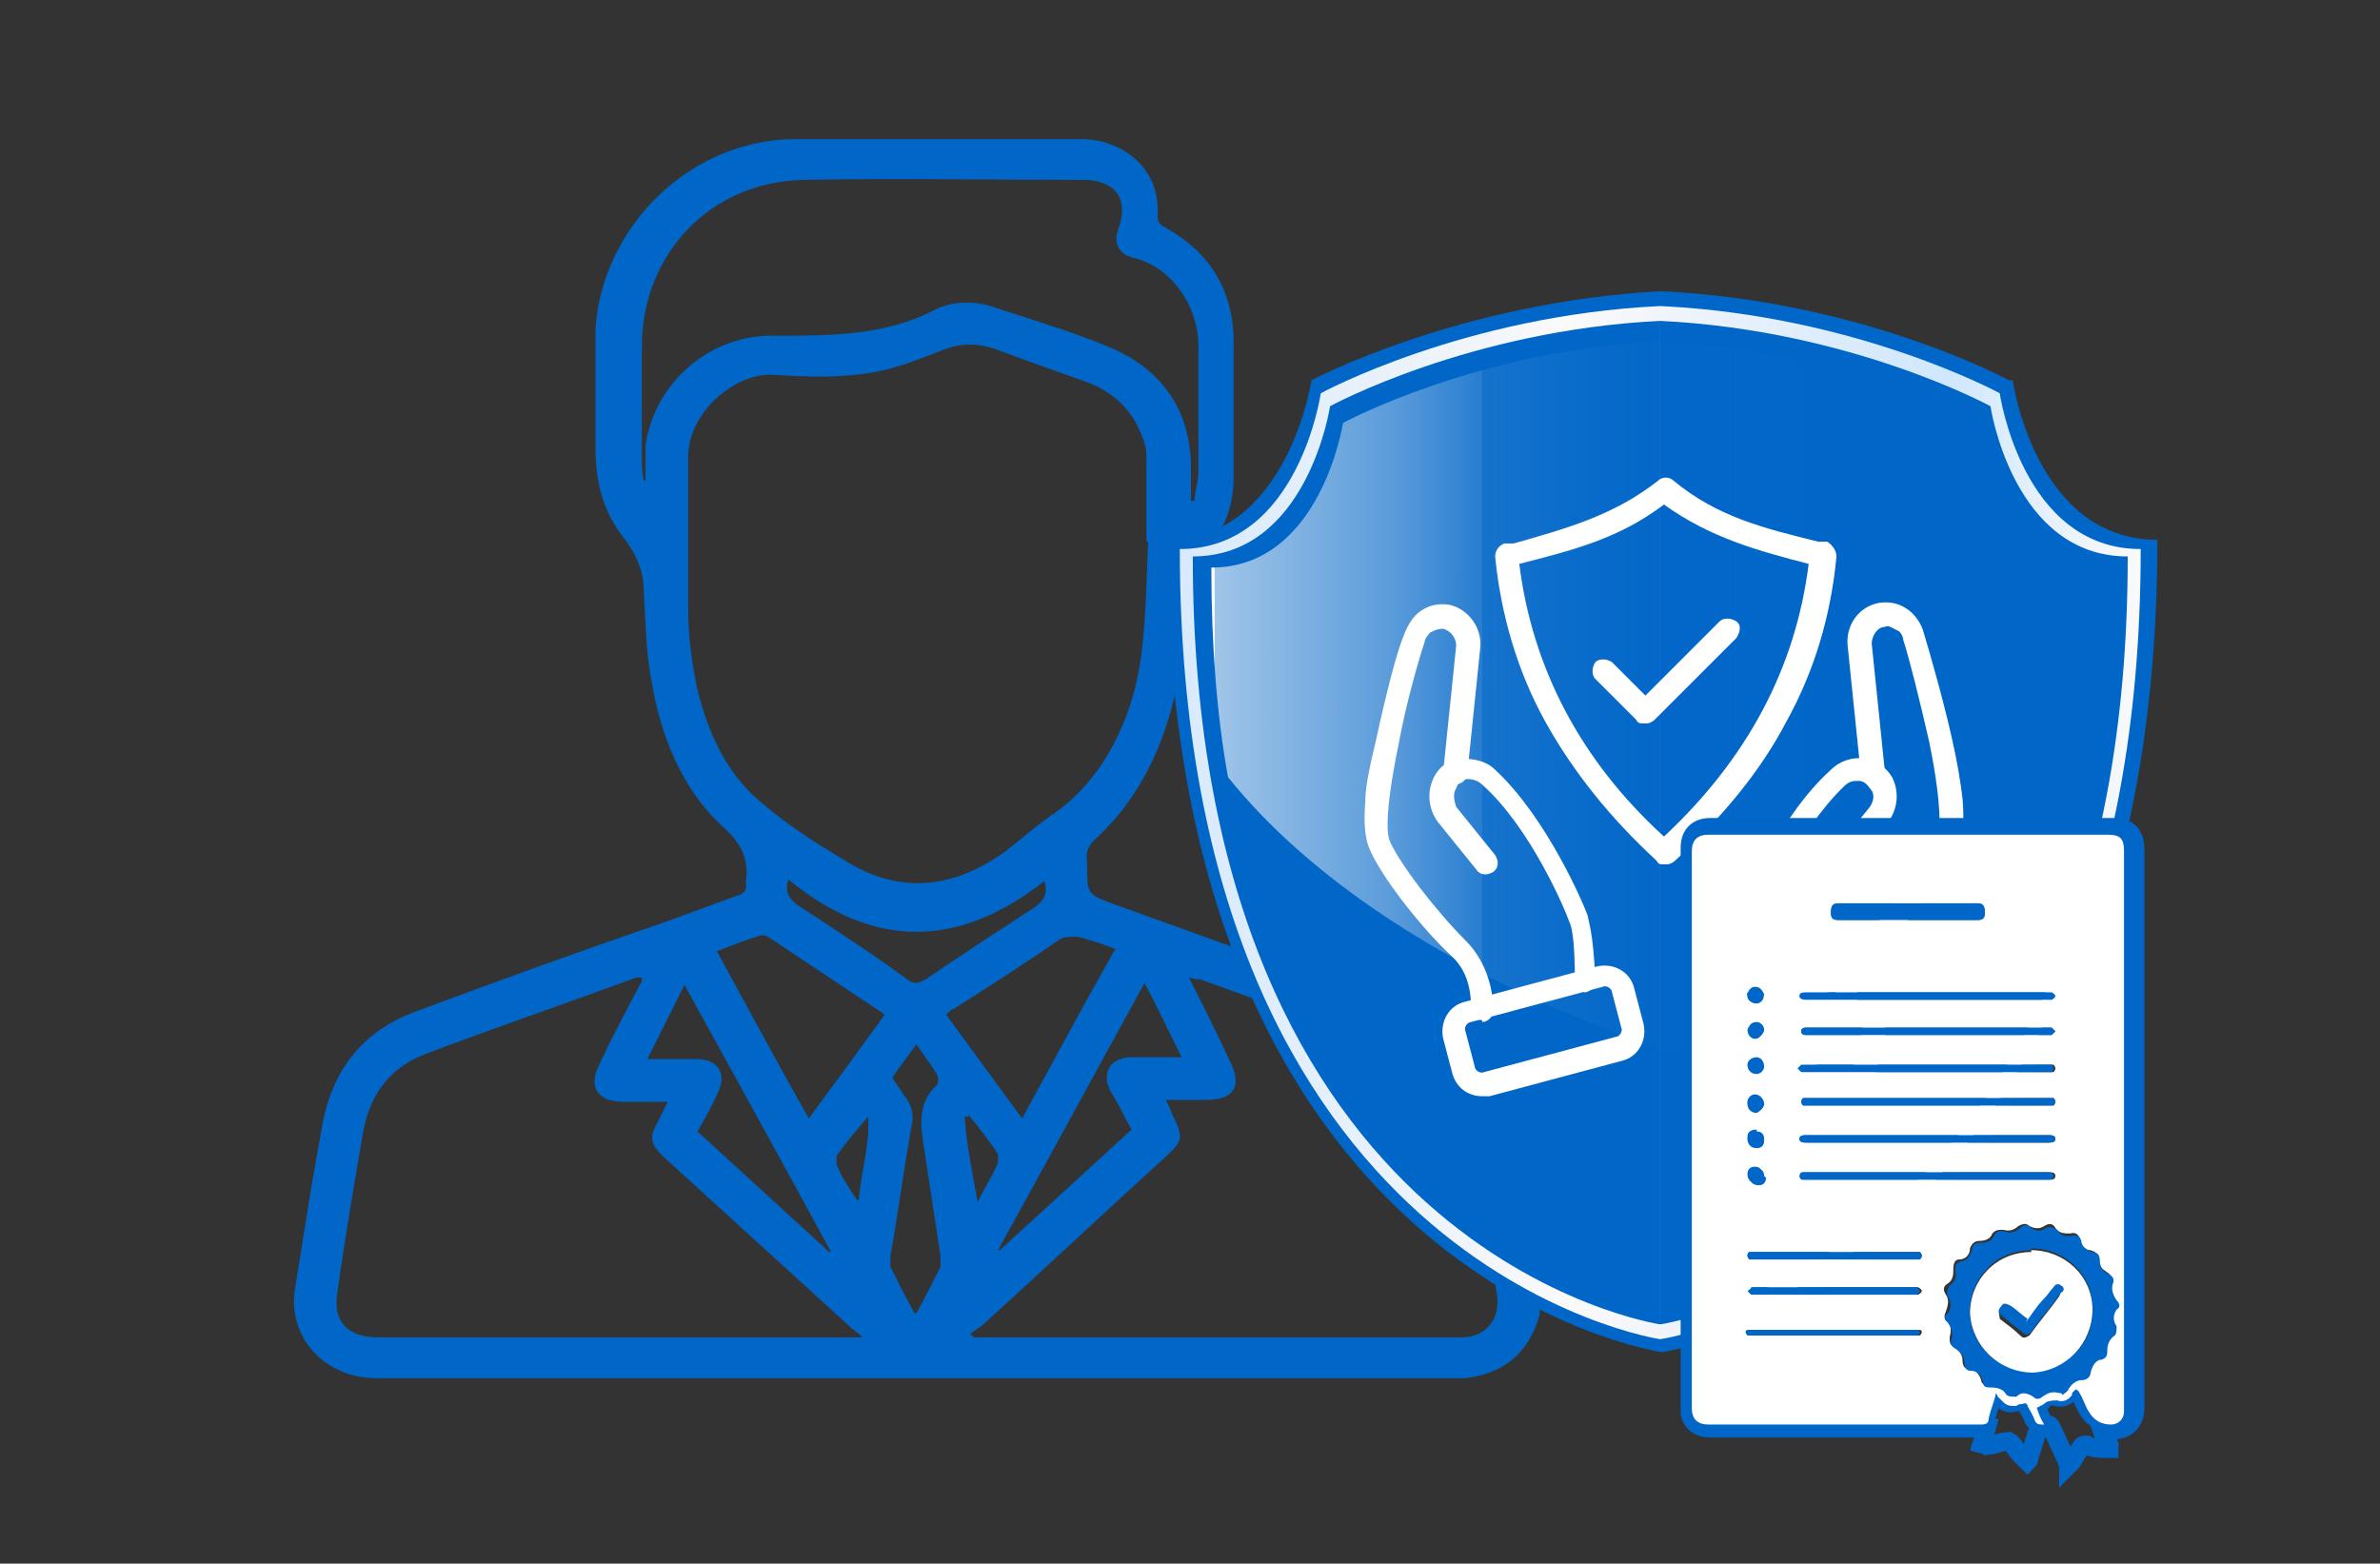 <?xml version="1.0" encoding="UTF-8"?>
<svg xmlns="http://www.w3.org/2000/svg" version="1.1" xmlns:xlink="http://www.w3.org/1999/xlink" viewBox="0 0 128.3 84.3">
  <rect x="0" y="0" width="128.3" height="84.3" fill="#333333" stroke="none"/>
  <defs>
    <style>
      .cls-1 {
        fill: url(#linear-gradient);
      }

      .cls-1, .cls-2, .cls-3, .cls-4 {
        stroke-width: 0px;
      }

      .cls-5 {
        fill: none;
        stroke: #0066c8;
        stroke-miterlimit: 10;
      }

      .cls-6 {
        isolation: isolate;
      }

      .cls-2 {
        fill: url(#linear-gradient-2);
        mix-blend-mode: screen;
      }

      .cls-3 {
        fill: #0066c8;
      }

      .cls-4 {
        fill: #fff;
      }
    </style>
    <linearGradient id="linear-gradient" x1="63.6" y1="44.3" x2="115.4" y2="44.3" gradientUnits="userSpaceOnUse">
      <stop offset="0" stop-color="#d0e7fd"/>
      <stop offset="0" stop-color="#d8eafc"/>
      <stop offset=".3" stop-color="#f0f5fa"/>
      <stop offset=".4" stop-color="#fafafa"/>
      <stop offset=".5" stop-color="#f1f5fa"/>
      <stop offset=".7" stop-color="#d9ebfc"/>
      <stop offset=".8" stop-color="#d0e7fd"/>
      <stop offset="1" stop-color="#fafafa"/>
    </linearGradient>
    <linearGradient id="linear-gradient-2" x1="65.5" y1="39.1" x2="113.5" y2="39.1" gradientUnits="userSpaceOnUse">
      <stop offset="0" stop-color="#fafafa"/>
      <stop offset="0" stop-color="rgba(250, 250, 250, 1)" stop-opacity="1"/>
      <stop offset="0" stop-color="rgba(250, 250, 250, .8)" stop-opacity=".8"/>
      <stop offset=".2" stop-color="rgba(250, 250, 250, .6)" stop-opacity=".6"/>
      <stop offset=".3" stop-color="rgba(250, 250, 250, .4)" stop-opacity=".4"/>
      <stop offset=".3" stop-color="rgba(250, 250, 250, .3)" stop-opacity=".3"/>
      <stop offset=".4" stop-color="rgba(250, 250, 250, .2)" stop-opacity=".2"/>
      <stop offset=".5" stop-color="rgba(250, 250, 250, .1)" stop-opacity=".1"/>
      <stop offset=".7" stop-color="rgba(250, 250, 250, 0)" stop-opacity="0"/>
      <stop offset=".8" stop-color="rgba(250, 250, 250, 0)" stop-opacity="0"/>
      <stop offset="1" stop-color="#fafafa" stop-opacity="0"/>
    </linearGradient>
  </defs>
  <g class="cls-6">
    <g id="Layer_1" data-name="Layer 1">
      <path class="cls-3" d="M83,70.9c-.1.3-.2.6-.3.8-.7,1.6-2,2.4-3.7,2.6-.1,0-.3,0-.4,0-19.4,0-38.9,0-58.3,0-2.8,0-4.8-2.2-4.4-4.8.3-1.9.6-3.7.9-5.6.2-1.1.4-2.3.6-3.4.6-3,2.3-5,5.1-6,4.3-1.6,8.7-3.2,13.1-4.7,1.4-.5,2.7-1,4.1-1.5.4-.1.6-.3.5-.7,0,0,0,0,0,0,.2-1.2-.2-2.1-1.2-3-2.3-2.1-3.4-5-3.9-8-.3-1.6-.3-3.2-.4-4.8,0-1-.4-1.9-1-2.7-1.2-1.5-1.6-3.1-1.6-5,0-2.1,0-4.2,0-6.4.4-5.6,5.2-10.2,10.8-10.2,5.1,0,10.3,0,15.4,0,2,0,4.3,1.4,4.1,4.2,0,.2.1.4.3.5,2.6,1.4,3.9,3.6,3.8,6.6,0,2.3,0,4.6,0,7,0,.9-.2,1.8-.6,2.6-1.2,2.2-1.9,4.5-2.2,7-.4,3.1-1.4,6-3.3,8.4-.4.5-.8.9-1.2,1.3-.5.4-.7.8-.6,1.4,0,1.8,0,1.7,1.6,2.3,5.3,1.9,10.5,3.8,15.8,5.7,3.5,1.2,5.2,3.8,5.7,7.4.3,2.5.8,4.9,1.2,7.4,0,.1,0,.2.1.3v1.4ZM61.9,29.2h-.1c0-1.5,0-3,0-4.5,0-.3,0-.5-.1-.8-.5-1.6-1.5-2.7-3.1-3.3-1.7-.6-3.4-1.2-5-1.8-.9-.3-1.7-.3-2.6,0-1.3.5-2.7,1.1-4.1,1.3-1.8.3-3.6.2-5.4.1-2,0-4.4,2.1-4.4,4.4,0,2.8,0,5.5,0,8.3,0,1.4.2,2.9.5,4.3.6,2.4,1.6,4.6,3.6,6.2,1.3,1.1,2.7,2,4.2,2.9,3.1,2,6,1.6,8.8-.4.9-.7,1.8-1.5,2.7-2.1,1-.7,1.8-1.6,2.5-2.6,1.1-1.7,1.8-3.6,2.1-5.7.3-2.2.3-4.4.4-6.5ZM34.6,52.7c-.2,0-.3,0-.3,0-3.8,1.4-7.6,2.7-11.3,4.1-1.9.7-3,2.1-3.4,4.1-.5,2.9-1,5.8-1.4,8.7-.3,1.6.5,2.5,2.2,2.5,8.5,0,17,0,25.4,0,.2,0,.4,0,.7,0-.3-.3-.5-.4-.6-.5-3.4-3.1-6.8-6.2-10.2-9.3-.6-.6-.7-1-.3-1.7.2-.4.4-.8.6-1.2-.9,0-1.7,0-2.4,0-1.4,0-1.9-.8-1.3-2,.7-1.5,1.5-3,2.3-4.5ZM62.8,59.2c.2.4.3.6.4.9.6,1.2.6,1.4-.4,2.3-3.3,3-6.6,6.1-9.9,9.1-.2.1-.4.3-.6.4,0,0,.1.1.2.2h.6c8.4,0,16.9,0,25.3,0,.1,0,.3,0,.4,0,1.3,0,2.1-1,1.9-2.3-.5-2.8-.9-5.6-1.4-8.5-.4-2.3-1.6-3.8-3.8-4.6-3.6-1.3-7.2-2.6-10.8-3.9-.1,0-.3,0-.6-.1.8,1.6,1.5,3,2.2,4.5.7,1.4.2,2.1-1.3,2.1-.7,0-1.5,0-2.3,0ZM34.6,25.9c0,0,.2,0,.2,0,0-.7,0-1.3,0-1.9.5-3.4,3.5-6,7-5.9,3,0,5.9,0,8.6-1.4,1-.5,2.2-.5,3.3-.1,2.1.7,4.2,1.3,6.3,2.2,2.7,1.2,4.2,3.4,4.2,6.4,0,.6,0,1.2,0,1.8,0,0,.1,0,.2,0,0-.5.2-1,.2-1.5,0-2.2,0-4.4,0-6.6.1-2.3-1.4-4.5-3.5-5-.8-.2-1.1-.8-.8-1.6.6-1.7-.3-2.6-1.9-2.6-5,0-10.1-.1-15.1,0-5,.1-8.7,4-8.7,9,0,1.9,0,3.8,0,5.8,0,.5,0,.9.1,1.4ZM60.2,51.2c-.7-.3-1.4-.5-2.1-.7-.3,0-.7,0-.9.1-1.9,1.3-3.9,2.6-5.8,3.8-.1,0-.3.2-.4.3,1.4,1.9,2.7,3.7,4.1,5.6,1.7-3.1,3.3-6.1,5-9.1ZM38.6,51.2c1.7,3.1,3.3,6.1,5,9.1,1.4-1.9,2.8-3.8,4.1-5.6-2.1-1.4-4.2-2.8-6.3-4.2-.2-.1-.4-.1-.6,0-.7.2-1.4.5-2.2.8ZM53.9,67.4s0,0,0,0c2.4-2.2,4.8-4.4,7.1-6.5-.4-.7-.7-1.4-1.1-2-.6-1.1,0-1.9,1.1-1.9.8,0,1.7,0,2.7,0-.7-1.4-1.3-2.7-2-4-2.7,4.9-5.3,9.7-7.9,14.4ZM44.8,67.5s0,0,0,0c-2.6-4.8-5.2-9.5-7.9-14.4-.7,1.4-1.3,2.6-2,4,1,0,1.9,0,2.7,0,1.1,0,1.6.8,1.1,1.8-.3.7-.7,1.4-1.1,2.1,2.4,2.2,4.7,4.3,7.1,6.5ZM49.4,70.8c.5-.9.9-1.7,1.3-2.5,0-.2,0-.4,0-.6-.3-2-.6-3.9-.9-5.9-.2-1.2-.3-2.4.7-3.3.1-.1.1-.4,0-.6-.3-.5-.7-1-1.1-1.6-.5.7-.9,1.2-1.3,1.8.2.3.4.6.6.9.5.6.6,1.2.4,1.9-.4,2.3-.7,4.6-1.1,6.8,0,.2,0,.4,0,.6.4.8.8,1.6,1.3,2.5ZM42.5,47.4c-.2.7,0,1,.5,1.4,2,1.3,4,2.6,5.9,4,.4.3.6.2,1,0,1.9-1.3,3.9-2.6,5.9-3.9.5-.4.7-.7.5-1.4-4.6,3.6-9.1,3.7-13.7,0ZM46.1,64.7c0,0,.1,0,.2,0,.1-1.5.6-2.9.5-4.5-.6.7-1.2,1.4-1.7,2.1,0,.1,0,.3,0,.5.3.7.7,1.3,1.1,1.9ZM52.2,60.2c0,0-.2,0-.2,0,.1,1.5.4,2.9.7,4.6.4-.8.8-1.4,1.1-2.1,0-.1,0-.4,0-.5-.5-.7-1-1.4-1.6-2.1Z"/>
      <g>
        <g>
          <path class="cls-3" d="M108.3,20.5s-7.9-4.3-18.8-4.8c-10.9.6-18.8,4.8-18.8,4.8,0,0-1.3,8.6-7.8,8.6,0,40,26.7,43.8,26.7,43.8,0,0,26.7-3.9,26.7-43.8-6.6,0-7.8-8.6-7.8-8.6Z"/>
          <path class="cls-1" d="M107.8,21.2s-7.7-4.2-18.3-4.7c-10.6.5-18.3,4.7-18.3,4.7,0,0-1.2,8.4-7.6,8.4,0,38.8,25.9,42.6,25.9,42.6,0,0,25.9-3.8,25.9-42.6-6.4,0-7.6-8.4-7.6-8.4Z"/>
          <path class="cls-3" d="M89.5,71.4V17.3c-10.3.5-17.8,4.6-17.8,4.6,0,0-1.2,8.1-7.4,8.1,0,37.7,25.2,41.4,25.2,41.4Z"/>
          <path class="cls-3" d="M89.5,71.4V17.3c10.3.5,17.8,4.6,17.8,4.6,0,0,1.2,8.1,7.4,8.1,0,37.7-25.2,41.4-25.2,41.4Z"/>
          <path class="cls-2" d="M105.3,59.7c4.5-5.9,8.2-15,8.2-29.1-5.9,0-7.1-7.8-7.1-7.8,0,0-7.1-3.9-17-4.4-9.8.5-17,4.4-17,4.4,0,0-1.2,7.8-7.1,7.8,0,4.2.3,8,.9,11.3,9,11.2,28.4,17.5,39,17.8Z"/>
        </g>
        <path class="cls-4" d="M79.9,55h0c-.3,0-.6-.3-.6-.7,0-1.1-.3-2.1-1.1-2.8-1.6-1.5-3.8-4.3-4.4-5.8-.2-.5-.3-1.3-.2-2.5,0-.9.3-2.1.6-3.4.5-2.3,1.1-4.7,1.5-5.6.1-.3.4-.9.8-1.2.4-.3.9-.5,1.6-.4,1,.2,1.8,1.2,1.7,2.3l-.7,6.8c0,.3-.3.6-.7.6-.3,0-.6-.3-.6-.7l.7-6.8c0-.4-.3-.8-.7-.9-.2,0-.3,0-.7.2,0,0-.3.3-.3.5-.3.9-1,3.3-1.4,5.5-.8,3.9-.6,4.9-.5,5.2.5,1.2,2.5,3.8,4.1,5.4,1,1,1.5,2.4,1.5,3.8,0,.3-.3.6-.6.6Z"/>
        <path class="cls-4" d="M85.5,53.5c-.3,0-.6-.3-.6-.6,0-2.4-.2-3-.3-3.2-.2-.6-2.1-5.1-4.7-7.4-.2-.2-.5-.3-.8-.3-.3,0-.5.2-.6.5,0,0,0,0,0,0-.2.3-.1.7,0,1l2.1,2.6c.2.3.2.7-.1.9-.3.2-.7.2-.9-.1h0l-2.1-2.6c-.5-.7-.6-1.6-.2-2.4,0,0,0,0,0,0,.3-.6.9-1,1.5-1,.6,0,1.3.1,1.8.6,2.8,2.6,4.8,7.3,5,7.9,0,.2.3.8.4,3.5,0,.3-.3.6-.6.6h0s0,0,0,0Z"/>
        <path class="cls-4" d="M79.9,59.1c-.8,0-1.4-.5-1.6-1.2l-.5-1.9h0c-.2-.9.3-1.8,1.2-2l7.1-1.9c.9-.2,1.8.3,2,1.2l.5,1.9c.2.9-.3,1.8-1.2,2,0,0,0,0,0,0l-7.1,1.9c-.1,0-.3,0-.4,0ZM79,55.6l.5,1.9c0,.2.3.4.5.3l7.1-1.9c.2,0,.4-.3.3-.5,0,0,0,0,0,0l-.5-1.9c0-.2-.3-.4-.5-.3,0,0,0,0,0,0l-7.1,1.9c-.2,0-.4.3-.3.5h0Z"/>
        <path class="cls-4" d="M99.5,55c-.3,0-.6-.3-.6-.6,0-1.4.5-2.8,1.5-3.8,1.6-1.6,3.6-4.2,4.1-5.4,0-.2.3-1.3-.5-5.2-.5-2.2-1.1-4.6-1.4-5.5,0-.2-.2-.5-.3-.5-.4-.2-.5-.3-.7-.2-.4,0-.7.5-.7.9l.7,6.8c0,.3-.2.6-.6.7s-.6-.2-.7-.6l-.7-6.8c-.1-1.1.6-2.1,1.7-2.3.7-.1,1.2.1,1.6.4.4.3.7.8.8,1.2.3,1,1,3.4,1.5,5.6.3,1.3.5,2.5.6,3.4.1,1.2,0,2-.2,2.5-.6,1.5-2.9,4.3-4.4,5.8-.8.7-1.2,1.8-1.1,2.8,0,.3-.2.6-.6.7h0Z"/>
        <path class="cls-4" d="M93.9,53.5h0c-.3,0-.6-.3-.6-.6h0c.1-2.8.3-3.4.4-3.5.2-.6,2.2-5.4,5-7.9.5-.5,1.2-.7,1.8-.6.6,0,1.2.5,1.5,1,0,0,0,0,0,0,.4.8.3,1.7-.2,2.4l-2.1,2.6c-.2.3-.6.3-.9.1-.3-.2-.3-.6-.1-.9h0l2.1-2.6c.2-.3.3-.7,0-1,0,0,0,0,0,0-.2-.3-.4-.4-.6-.4-.3,0-.5,0-.8.3-2.5,2.4-4.5,6.9-4.7,7.4,0,.2-.2.8-.3,3.2,0,.3-.3.6-.6.6Z"/>
        <path class="cls-4" d="M99.5,59.1c-.1,0-.3,0-.4,0l-7.1-1.9c-.9-.2-1.4-1.1-1.2-2,0,0,0,0,0,0l.5-1.9c.2-.9,1.1-1.4,2-1.2l7.1,1.9c.9.2,1.4,1.1,1.2,2h0l-.5,1.9c-.2.7-.9,1.2-1.6,1.2ZM92.9,53.2c-.2,0-.4.1-.4.3l-.5,1.9c0,.2,0,.5.3.5,0,0,0,0,0,0l7.1,1.9c.2,0,.5,0,.5-.3l.5-1.9c0-.2,0-.5-.3-.5l-7.1-1.9s0,0-.1,0ZM101,55.8h0Z"/>
        <path class="cls-4" d="M89.7,46.6c-.2,0-.3,0-.4-.2-2.5-2.3-4.5-4.8-6-7.5-1.5-2.7-2.4-5.8-2.7-8.9,0-.3.2-.6.5-.7h.5c2.8-.8,5.4-1.5,7.8-3.4.2-.2.6-.2.8,0,2.4,2,5,2.6,7.8,3.3h.5c.3.2.5.5.5.8-.3,3.2-1.2,6.2-2.7,8.9-1.4,2.7-3.5,5.2-6,7.5-.1.1-.3.2-.4.2ZM81.9,30.4c.7,5.6,3.3,10.6,7.8,14.7,4.5-4.2,7.1-9.1,7.8-14.7-2.7-.7-5.3-1.4-7.8-3.2-2.5,1.9-5.1,2.5-7.8,3.2Z"/>
        <path class="cls-4" d="M88.6,39c-.2,0-.3,0-.4-.2l-2.2-2.2c-.2-.2-.2-.6,0-.9.2-.2.6-.2.9,0l1.8,1.8,4-4c.2-.2.6-.2.9,0s.2.6,0,.9l-4.4,4.4c-.1.1-.3.2-.4.2Z"/>
      </g>
      <g>
        <path class="cls-5" d="M106.7,78.3c.1-.5.3-.9.4-1.3h-.3c-4.9,0-9.7,0-14.6,0-.6,0-1-.3-1.1-.8,0-.1,0-.2,0-.3,0-10.1,0-20.1,0-30.2,0-.7.4-1.1,1.1-1.1,7.3,0,14.5,0,21.8,0,.7,0,1.1.4,1.1,1.2,0,8.5,0,16.9,0,25.4,0,1.6,0,3.1,0,4.7,0,.7-.4,1.2-1.2,1.2-.2,0-.4,0-.6,0,.1.3.2.5.4.8,0,0,0,.1,0,.2,0,0-.2,0-.2,0-.3,0-.7,0-1-.2-.2,0-.2,0-.3.1-.2.3-.4.6-.5.8,0,0-.1.1-.2.2,0-.1-.1-.2-.1-.3-.3-.6-.5-1.1-.8-1.7-.1-.3-.3-.2-.5-.2-.2,0-.2.1-.2.2-.2.5-.3,1-.5,1.5,0,0,0,.2-.1.3-.2-.2-.3-.3-.4-.4-.2-.2-.4-.6-.6-.7-.2,0-.6.1-.9.2-.2,0-.3,0-.6.1ZM107.6,75.1c.1.1.2.2.3.3.2.2.4.3.7.2.1,0,.2,0,.3-.1.1,0,.2,0,.3.1.1.3.3.6.4.8,0,.2.2.3.5.2-.1-.3-.3-.6-.4-.9.2,0,.4-.1.5-.3.2-.2.4-.2.6-.1.4.1.6,0,.8-.3,0,0,0,0,0-.1,0,0,.1-.1.2-.2,0,0,.1.1.2.2.2.3.3.7.5,1q.4.8,1.2.7c.4,0,.7-.3.7-.7,0,0,0-.2,0-.3,0-10,0-19.9,0-29.9,0-.7-.2-.9-.9-.9-7.2,0-14.4,0-21.5,0-.6,0-.9.3-.9.9,0,10,0,20,0,30,0,.6.3.9.9.9,4.9,0,9.8,0,14.7,0,.2,0,.3,0,.4-.3.1-.4.3-.9.4-1.4Z"/>
        <path class="cls-4" d="M107.6,75.1c-.1.5-.3.9-.4,1.4,0,.2-.1.3-.4.3-4.9,0-9.8,0-14.7,0-.6,0-.9-.3-.9-.9,0-10,0-20,0-30,0-.6.3-.9.9-.9,7.2,0,14.4,0,21.5,0,.7,0,.9.2.9.9,0,10,0,19.9,0,29.9,0,0,0,.2,0,.3,0,.4-.3.7-.7.7q-.8,0-1.2-.7c-.2-.3-.3-.7-.5-1,0,0,0-.1-.2-.2,0,0-.1.1-.2.2,0,0,0,0,0,.1-.2.3-.5.4-.8.3-.2,0-.4,0-.6.1-.1.1-.3.2-.5.3.1.3.2.6.4.9-.3,0-.4,0-.5-.2-.1-.3-.3-.6-.4-.8,0-.1-.1-.2-.3-.1-.1,0-.2,0-.3.1-.3,0-.5,0-.7-.2,0,0-.2-.2-.3-.3ZM111.1,75.1s0,0,0,0c.1,0,.3-.2.3-.3.2-.3.4-.5.8-.5.2,0,.4-.1.4-.4,0-.3.2-.6.6-.7.2,0,.3-.2.3-.5,0-.4,0-.6.4-.8.2-.1.2-.3.1-.5-.2-.3-.1-.6,0-.9.1-.2.1-.4,0-.5-.2-.3-.3-.5-.2-.9,0-.2,0-.4-.2-.5-.3-.2-.5-.4-.5-.7,0-.3-.1-.4-.4-.5-.3,0-.5-.2-.6-.6,0-.2-.2-.4-.5-.3-.3,0-.6,0-.8-.3-.1-.2-.3-.3-.6-.1-.3.2-.6.1-.8,0-.2-.2-.4-.1-.6,0-.2.2-.5.3-.8.2-.3,0-.4,0-.6.2-.1.3-.4.4-.7.4-.2,0-.4.1-.5.4,0,.3-.2.6-.6.6-.2,0-.3.2-.3.5,0,.3,0,.6-.3.8-.2.1-.3.3-.1.6.2.3.1.6,0,.9-.1.2-.1.4,0,.5.3.2.3.5.2.9,0,.2,0,.4.2.5.3.2.5.4.5.8,0,.2.1.4.3.4.4,0,.6.3.7.6,0,.2.2.3.4.3.4,0,.6,0,.9.4.1.2.3.2.5.1.3-.2.6-.1.9,0,.2.1.3.1.5,0,.3-.3.6-.3.9-.2,0,0,0,0,.1,0ZM102.9,48.7c-1.3,0-2.5,0-3.8,0-.3,0-.4.1-.4.5,0,.3.1.4.4.4,2.5,0,5,0,7.5,0,.3,0,.4-.1.4-.4,0-.3-.1-.5-.4-.5-1.2,0-2.5,0-3.7,0ZM103.9,61.6c2.2,0,4.3,0,6.5,0,.1,0,.4,0,.4-.2,0-.2-.2-.2-.4-.2-4.3,0-8.7,0-13,0-.1,0-.4,0-.4.2,0,.2.2.2.4.2,2.2,0,4.3,0,6.5,0ZM103.9,55.4c-2.2,0-4.4,0-6.5,0-.1,0-.3,0-.3.2,0,.2.2.2.3.2,0,0,0,0,0,0,4.3,0,8.6,0,13,0,0,0,.2,0,.2,0,0,0,.1-.1.2-.2,0,0-.1-.1-.2-.2,0,0-.1,0-.2,0-2.2,0-4.3,0-6.5,0ZM103.9,57.4c-2.2,0-4.3,0-6.5,0,0,0-.1,0-.2,0,0,0-.1.1-.2.2,0,0,.1.1.2.2,0,0,.1,0,.2,0,4.4,0,8.7,0,13.1,0,0,0,.1,0,.2,0,0,0,.1-.1.1-.2,0,0,0-.1-.1-.2,0,0-.1,0-.2,0-2.2,0-4.3,0-6.5,0ZM103.9,59.6c2.2,0,4.3,0,6.5,0,0,0,.2,0,.3,0,0,0,.1-.1.1-.2,0,0,0-.1-.1-.2,0,0-.1,0-.2,0-4.4,0-8.7,0-13.1,0,0,0-.1,0-.2,0,0,0-.1.1-.1.2,0,0,0,.1.1.2,0,0,.1,0,.2,0,2.2,0,4.3,0,6.5,0ZM103.9,53.5c-2.2,0-4.3,0-6.5,0-.1,0-.4,0-.4.2,0,.2.2.2.4.2,4.3,0,8.7,0,13,0,0,0,.1,0,.2,0,0,0,.2-.1.2-.2,0,0,0-.1-.2-.2,0,0-.1,0-.2,0-2.2,0-4.3,0-6.5,0ZM103.9,63.2c-2.2,0-4.3,0-6.5,0,0,0-.2,0-.2,0,0,0-.1.1-.1.2,0,0,0,.1.1.2,0,0,.1,0,.2,0,4.4,0,8.7,0,13.1,0,.1,0,.3,0,.3-.2,0-.2-.2-.2-.3-.2,0,0,0,0-.1,0-2.1,0-4.3,0-6.4,0ZM98.9,69.8c1.4,0,2.9,0,4.3,0,0,0,.2,0,.2,0,0,0,.2-.1.2-.2,0,0,0-.1-.2-.2,0,0,0,0-.1,0-2.9,0-5.9,0-8.8,0,0,0,0,0,0,0,0,0-.2.1-.2.2,0,0,.1.1.2.2,0,0,.1,0,.2,0,1.4,0,2.8,0,4.3,0ZM98.9,67.5c-1.5,0-2.9,0-4.4,0,0,0-.2,0-.2,0,0,0-.1,0-.1.2,0,0,0,.1.1.2,0,0,.1,0,.2,0,2.9,0,5.8,0,8.8,0,0,0,.1,0,.2,0,0,0,.1-.1.1-.2,0,0,0-.1-.1-.2,0,0-.1,0-.2,0-1.5,0-2.9,0-4.4,0ZM98.9,71.7c-1.5,0-2.9,0-4.4,0,0,0-.2,0-.2,0,0,0-.1,0-.1.1,0,0,0,.1.1.2,0,0,.1,0,.2,0,2.9,0,5.9,0,8.8,0,0,0,.1,0,.2,0,0,0,.1-.1.1-.2,0,0,0-.1-.1-.1,0,0-.2,0-.2,0-1.4,0-2.9,0-4.3,0ZM95.1,59.5c0-.2-.2-.5-.5-.5-.2,0-.4.2-.4.4,0,.3.2.5.5.5.2,0,.4-.2.4-.5ZM94.7,55.1c-.3,0-.4.2-.5.4,0,.3.2.5.4.5.2,0,.4-.2.4-.5,0-.2-.2-.4-.4-.4ZM95.1,57.5c0-.2-.2-.4-.4-.5-.2,0-.4.2-.5.4,0,.3.2.5.5.5.2,0,.4-.2.4-.4ZM94.7,61c-.3,0-.4.2-.5.4,0,.3.2.5.5.5.3,0,.4-.2.4-.4,0-.3-.2-.4-.4-.4ZM95.1,63.4c0-.3-.2-.4-.4-.4-.3,0-.4.2-.4.4,0,.3.2.5.5.5.3,0,.4-.2.4-.4ZM95.1,53.6c0-.3-.2-.4-.5-.4-.3,0-.5.2-.4.5,0,.2.2.4.5.4.2,0,.4-.2.4-.5Z"/>
        <path class="cls-3" d="M111.1,75.1s0,0-.1,0c-.4-.1-.6,0-.9.2-.1.1-.3.2-.5,0-.3-.2-.6-.3-.9,0-.2,0-.4,0-.5-.1-.2-.3-.5-.4-.9-.4-.2,0-.4,0-.4-.3-.1-.4-.3-.6-.7-.6-.2,0-.3-.2-.3-.4,0-.4-.2-.6-.5-.8-.2-.1-.3-.3-.2-.5.1-.3,0-.6-.2-.9-.2-.2-.2-.4,0-.5.2-.3.2-.6,0-.9-.1-.2,0-.4.1-.6.3-.2.4-.5.3-.8,0-.2,0-.4.3-.5.3,0,.5-.3.6-.6,0-.3.2-.4.5-.4.3,0,.6-.1.7-.4.1-.2.3-.3.6-.2.3.1.6,0,.8-.2.2-.2.4-.2.6,0,.3.2.5.2.8,0,.2-.1.4,0,.6.1.2.3.4.4.8.3.3,0,.4,0,.5.3,0,.3.3.5.6.6.3,0,.4.2.4.5,0,.3.2.6.5.7.2.1.3.3.2.5-.1.3,0,.6.2.9.2.2.2.4,0,.5-.2.3-.2.6,0,.9,0,.2,0,.4-.1.5-.3.2-.4.5-.4.8,0,.2,0,.4-.3.5-.3,0-.5.3-.6.7,0,.2-.2.4-.4.4-.4,0-.6.2-.8.5,0,.1-.2.2-.3.3,0,0,0,0,0,0ZM109.5,67.4c-1.9,0-3.3,1.5-3.3,3.3,0,1.8,1.5,3.3,3.4,3.2,1.8,0,3.3-1.5,3.2-3.4,0-1.8-1.5-3.2-3.3-3.2Z"/>
        <path class="cls-3" d="M102.9,48.7c1.2,0,2.5,0,3.7,0,.3,0,.4.1.4.5,0,.3-.1.4-.4.4-2.5,0-5,0-7.5,0-.3,0-.4-.1-.4-.4,0-.3.1-.5.4-.5,1.3,0,2.5,0,3.8,0Z"/>
        <path class="cls-3" d="M103.9,61.6c-2.2,0-4.3,0-6.5,0-.1,0-.4,0-.4-.2,0-.2.2-.2.4-.2,4.3,0,8.7,0,13,0,.1,0,.4,0,.4.2,0,.2-.2.2-.4.2-2.2,0-4.3,0-6.5,0Z"/>
        <path class="cls-3" d="M103.9,55.4c2.2,0,4.3,0,6.5,0,0,0,.2,0,.2,0,0,0,.1.1.2.2,0,0-.1.1-.2.2,0,0-.1,0-.2,0-4.3,0-8.6,0-13,0,0,0,0,0,0,0-.1,0-.3,0-.3-.2,0-.2.2-.2.3-.2,2.2,0,4.4,0,6.5,0Z"/>
        <path class="cls-3" d="M103.9,57.4c2.2,0,4.3,0,6.5,0,0,0,.2,0,.2,0,0,0,.1.1.1.2,0,0,0,.1-.1.2,0,0-.1,0-.2,0-4.4,0-8.7,0-13.1,0,0,0-.1,0-.2,0,0,0-.1-.1-.2-.2,0,0,.1-.1.2-.2,0,0,.1,0,.2,0,2.2,0,4.3,0,6.5,0Z"/>
        <path class="cls-3" d="M103.9,59.6c-2.2,0-4.3,0-6.5,0,0,0-.1,0-.2,0,0,0-.1-.1-.1-.2,0,0,0-.1.1-.2,0,0,.1,0,.2,0,4.4,0,8.7,0,13.1,0,0,0,.1,0,.2,0,0,0,.1.1.1.2,0,0,0,.1-.1.2,0,0-.2,0-.3,0-2.2,0-4.3,0-6.5,0Z"/>
        <path class="cls-3" d="M103.9,53.5c2.2,0,4.3,0,6.5,0,0,0,.2,0,.2,0,0,0,.2.1.2.2,0,0,0,.1-.2.2,0,0-.1,0-.2,0-4.3,0-8.7,0-13,0-.1,0-.4,0-.4-.2,0-.2.2-.2.4-.2,2.2,0,4.3,0,6.5,0Z"/>
        <path class="cls-3" d="M103.9,63.2c2.1,0,4.3,0,6.4,0,0,0,0,0,.1,0,.1,0,.3,0,.3.2,0,.2-.2.2-.3.2-4.4,0-8.7,0-13.1,0,0,0-.1,0-.2,0,0,0-.1-.1-.1-.2,0,0,0-.1.1-.2,0,0,.2,0,.2,0,2.2,0,4.3,0,6.5,0Z"/>
        <path class="cls-3" d="M98.9,69.8c-1.4,0-2.8,0-4.3,0,0,0-.2,0-.2,0,0,0-.1-.1-.2-.2,0,0,.2-.1.2-.2,0,0,0,0,0,0,2.9,0,5.9,0,8.8,0,0,0,.1,0,.1,0,0,0,.2.1.2.2,0,0,0,.1-.2.2,0,0-.1,0-.2,0-1.4,0-2.9,0-4.3,0Z"/>
        <path class="cls-3" d="M98.9,67.5c1.5,0,2.9,0,4.4,0,0,0,.2,0,.2,0,0,0,.1.1.1.2,0,0,0,.1-.1.2,0,0-.1,0-.2,0-2.9,0-5.8,0-8.8,0,0,0-.2,0-.2,0,0,0-.1-.1-.1-.2,0,0,0-.1.1-.2,0,0,.1,0,.2,0,1.5,0,2.9,0,4.4,0Z"/>
        <path class="cls-3" d="M98.9,71.7c1.4,0,2.9,0,4.3,0,0,0,.2,0,.2,0,0,0,.1.1.1.1,0,0,0,.1-.1.2,0,0-.1,0-.2,0-2.9,0-5.9,0-8.8,0,0,0-.1,0-.2,0,0,0-.1-.1-.1-.2,0,0,0-.1.1-.1,0,0,.1,0,.2,0,1.5,0,2.9,0,4.4,0Z"/>
        <path class="cls-3" d="M95.1,59.5c0,.2-.2.4-.4.5-.3,0-.5-.2-.5-.5,0-.2.2-.4.4-.4.2,0,.5.2.5.5Z"/>
        <path class="cls-3" d="M94.7,55.1c.2,0,.4.2.4.4,0,.2-.2.4-.4.5-.3,0-.5-.2-.4-.5,0-.3.2-.4.5-.4Z"/>
        <path class="cls-3" d="M95.1,57.5c0,.2-.2.4-.4.4-.3,0-.5-.2-.5-.5,0-.2.2-.4.5-.4.2,0,.4.2.4.5Z"/>
        <path class="cls-3" d="M94.7,61c.3,0,.4.2.4.4,0,.3-.2.4-.4.4-.3,0-.5-.2-.5-.5,0-.3.2-.4.5-.4Z"/>
        <path class="cls-3" d="M95.1,63.4c0,.3-.2.4-.4.4-.3,0-.5-.2-.5-.5,0-.3.2-.4.4-.4.3,0,.4.2.4.4Z"/>
        <path class="cls-3" d="M95.1,53.6c0,.2-.2.4-.4.5-.2,0-.5-.2-.5-.4,0-.3.2-.5.4-.5.3,0,.4.2.5.4Z"/>
        <path class="cls-4" d="M109.5,67.4c1.8,0,3.3,1.4,3.3,3.2,0,1.8-1.4,3.3-3.2,3.4-1.8,0-3.3-1.4-3.4-3.2,0-1.8,1.4-3.3,3.3-3.3ZM109.2,71.3c-.3-.3-.6-.5-.9-.7-.2-.1-.3-.1-.5,0-.1.1,0,.3,0,.5.4.3.8.6,1.1.9.2.2.3.1.5,0,.5-.7,1.1-1.4,1.6-2.1.1-.2.1-.3,0-.4-.2-.1-.3,0-.4.1-.2.2-.3.4-.5.6-.3.4-.6.9-1,1.3Z"/>
        <path class="cls-3" d="M109.2,71.3c.3-.4.6-.9,1-1.3.2-.2.3-.4.5-.6.1-.2.3-.2.4-.1.2.1.2.3,0,.4-.5.7-1.1,1.4-1.6,2.1-.2.2-.3.2-.5,0-.4-.3-.8-.6-1.1-.9-.2-.1-.2-.3,0-.5.1-.2.3-.1.5,0,.3.2.6.5.9.7Z"/>
      </g>
    </g>
  </g>
</svg>